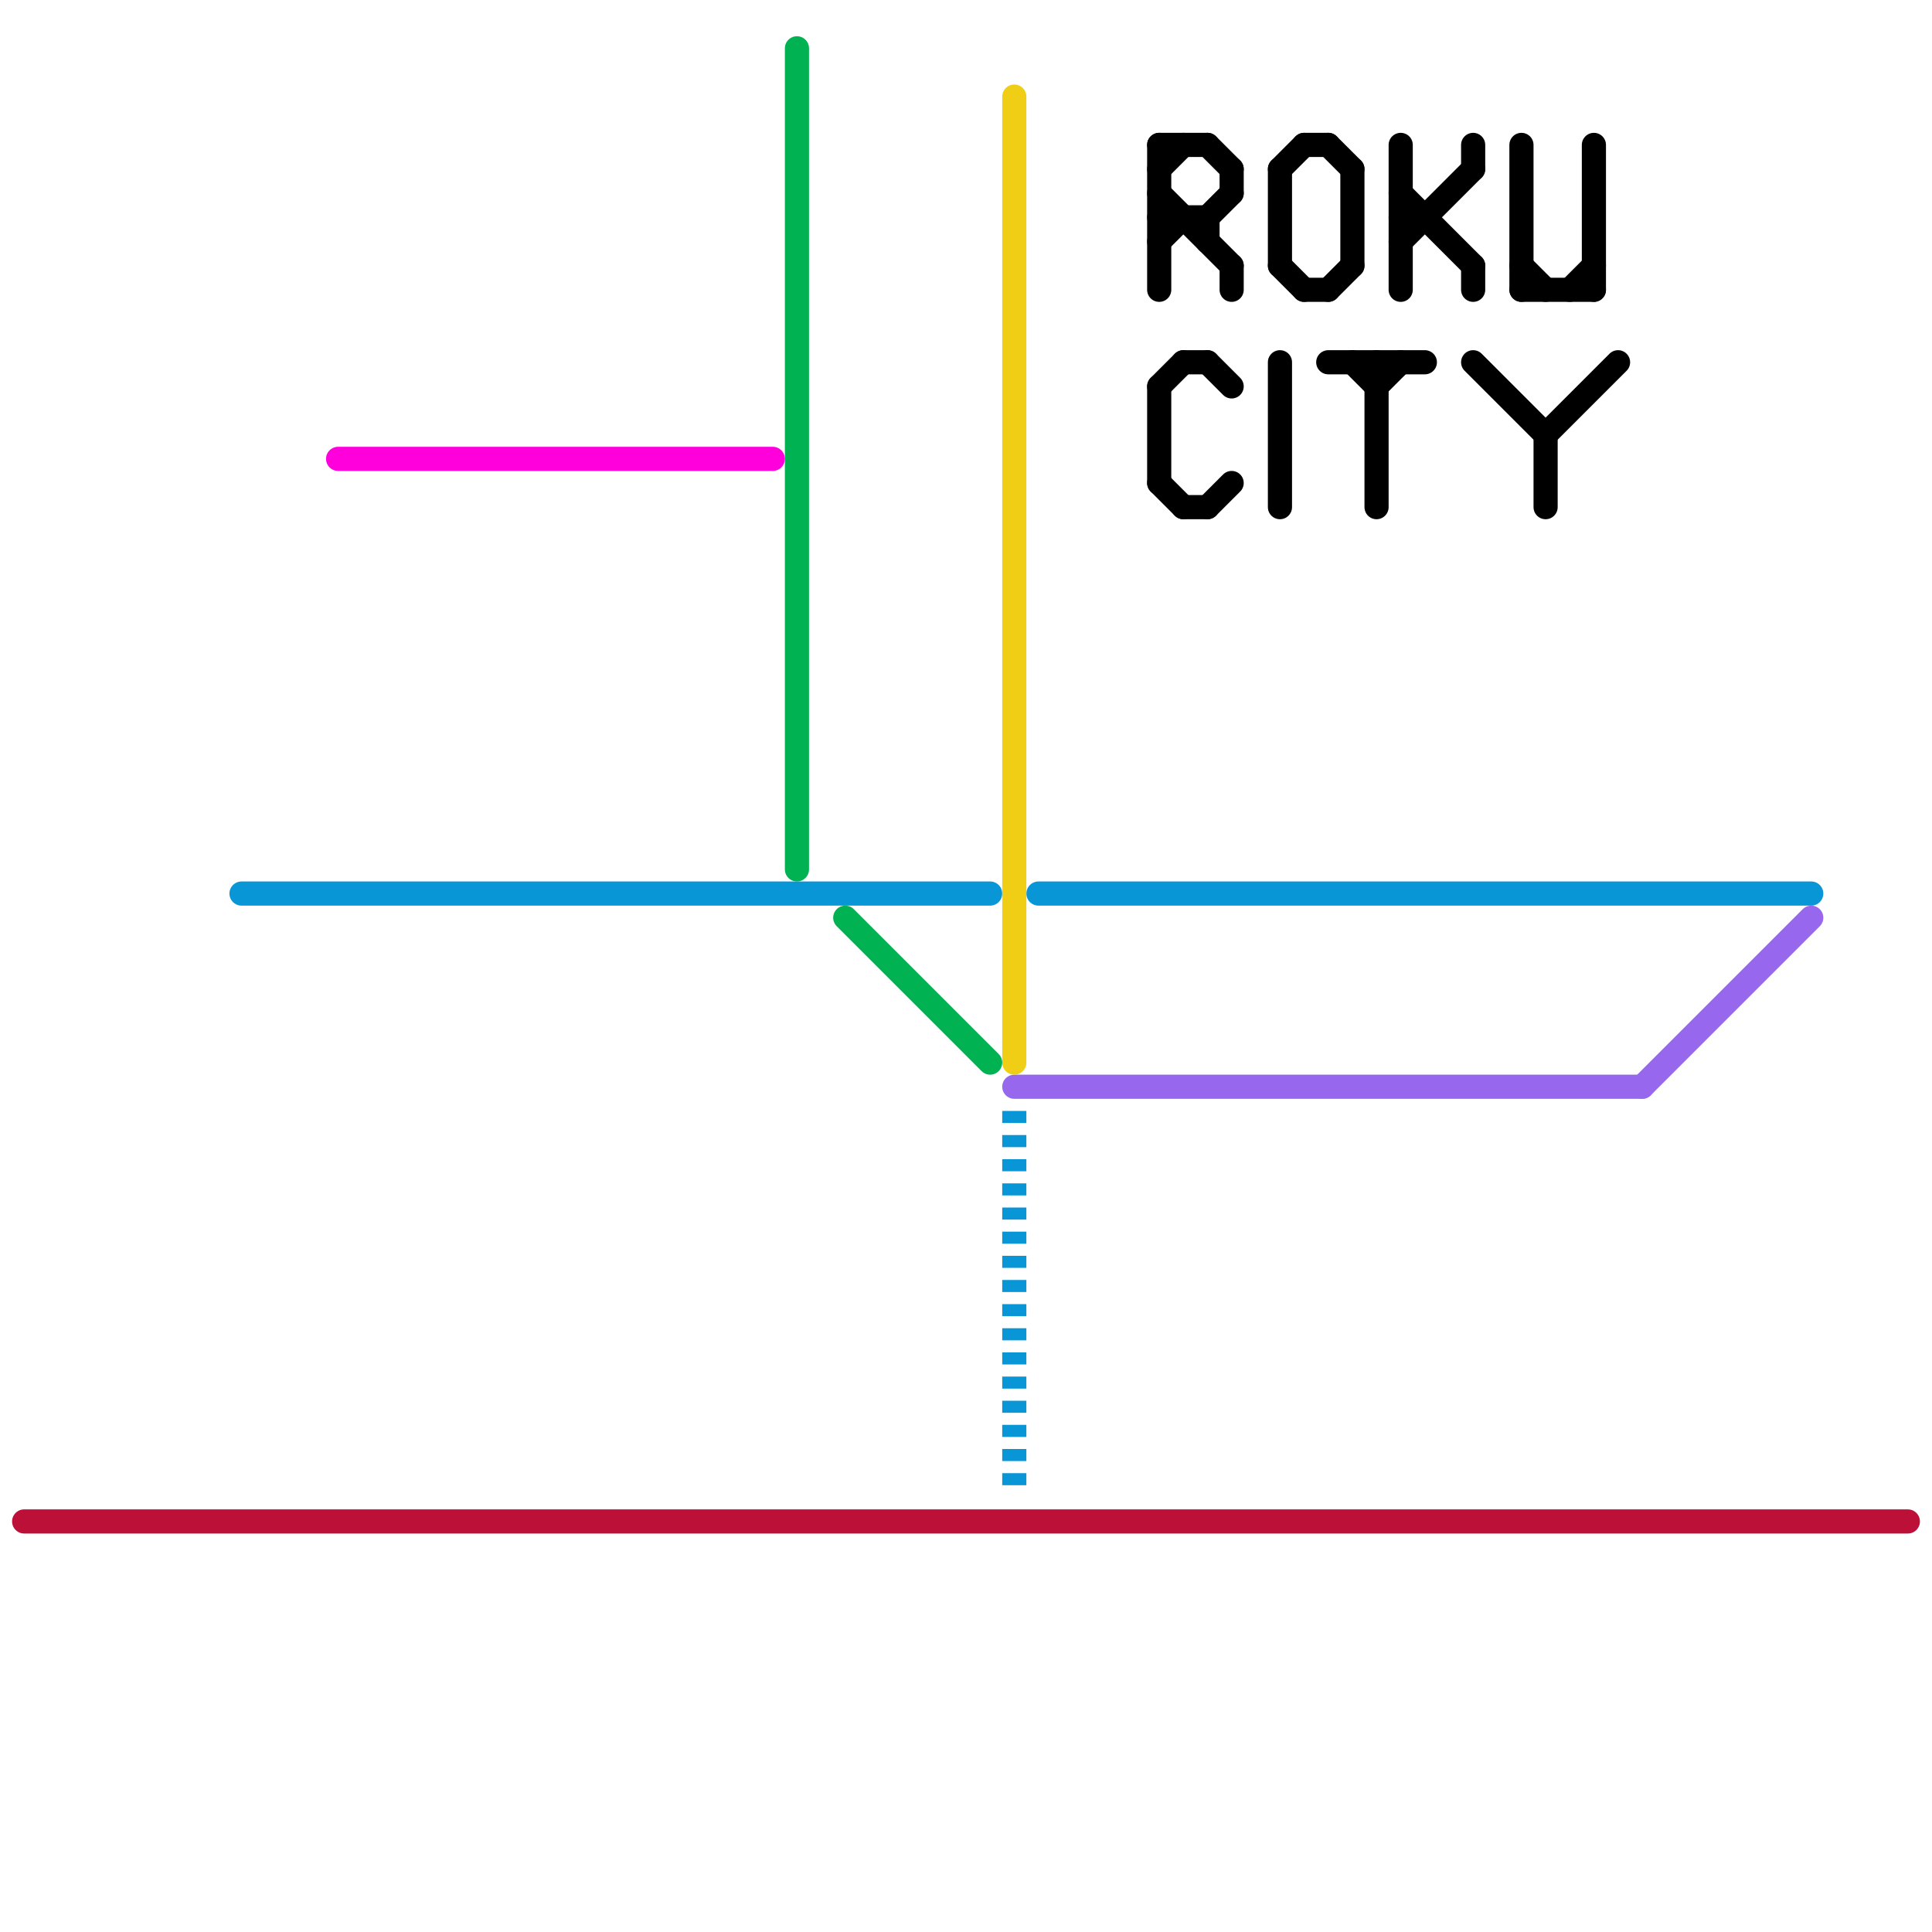 
<svg version="1.1" xmlns="http://www.w3.org/2000/svg" viewBox="0 0 80 80">
<style>line { stroke-width: 1; fill: none; stroke-linecap: round; stroke-linejoin: round; } .c0 { stroke: #bd1038 } .c1 { stroke: #0896d7 } .c2 { stroke: #9768ee } .c3 { stroke: #f0ce15 } .c4 { stroke: #00b251 } .c5 { stroke: #ff00dd } .c6 { stroke: #000000 } .w1 { stroke-width: 1; }.l2 { stroke-dasharray: .5 .5; stroke-linecap: butt; }</style><line class="c0 " x1="1" y1="63" x2="79" y2="63"/><line class="c1 l2" x1="42" y1="46" x2="42" y2="62"/><line class="c1 " x1="10" y1="37" x2="41" y2="37"/><line class="c1 " x1="43" y1="37" x2="75" y2="37"/><line class="c2 " x1="68" y1="45" x2="75" y2="38"/><line class="c2 " x1="42" y1="45" x2="68" y2="45"/><line class="c3 " x1="42" y1="4" x2="42" y2="44"/><line class="c4 " x1="33" y1="2" x2="33" y2="36"/><line class="c4 " x1="35" y1="38" x2="41" y2="44"/><line class="c5 " x1="14" y1="19" x2="32" y2="19"/><line class="c6 " x1="56" y1="7" x2="56" y2="11"/><line class="c6 " x1="49" y1="15" x2="50" y2="15"/><line class="c6 " x1="49" y1="21" x2="50" y2="21"/><line class="c6 " x1="48" y1="9" x2="50" y2="9"/><line class="c6 " x1="50" y1="9" x2="51" y2="8"/><line class="c6 " x1="56" y1="15" x2="57" y2="16"/><line class="c6 " x1="58" y1="6" x2="58" y2="12"/><line class="c6 " x1="50" y1="6" x2="51" y2="7"/><line class="c6 " x1="50" y1="15" x2="51" y2="16"/><line class="c6 " x1="55" y1="15" x2="59" y2="15"/><line class="c6 " x1="48" y1="6" x2="48" y2="12"/><line class="c6 " x1="50" y1="21" x2="51" y2="20"/><line class="c6 " x1="48" y1="6" x2="50" y2="6"/><line class="c6 " x1="51" y1="11" x2="51" y2="12"/><line class="c6 " x1="57" y1="15" x2="57" y2="21"/><line class="c6 " x1="48" y1="10" x2="49" y2="9"/><line class="c6 " x1="58" y1="8" x2="61" y2="11"/><line class="c6 " x1="64" y1="18" x2="64" y2="21"/><line class="c6 " x1="48" y1="7" x2="49" y2="6"/><line class="c6 " x1="53" y1="7" x2="53" y2="11"/><line class="c6 " x1="54" y1="12" x2="55" y2="12"/><line class="c6 " x1="53" y1="11" x2="54" y2="12"/><line class="c6 " x1="53" y1="15" x2="53" y2="21"/><line class="c6 " x1="63" y1="6" x2="63" y2="12"/><line class="c6 " x1="58" y1="9" x2="59" y2="9"/><line class="c6 " x1="63" y1="12" x2="66" y2="12"/><line class="c6 " x1="48" y1="16" x2="48" y2="20"/><line class="c6 " x1="53" y1="7" x2="54" y2="6"/><line class="c6 " x1="55" y1="12" x2="56" y2="11"/><line class="c6 " x1="61" y1="11" x2="61" y2="12"/><line class="c6 " x1="48" y1="20" x2="49" y2="21"/><line class="c6 " x1="63" y1="11" x2="64" y2="12"/><line class="c6 " x1="61" y1="6" x2="61" y2="7"/><line class="c6 " x1="61" y1="15" x2="64" y2="18"/><line class="c6 " x1="51" y1="7" x2="51" y2="8"/><line class="c6 " x1="55" y1="6" x2="56" y2="7"/><line class="c6 " x1="66" y1="6" x2="66" y2="12"/><line class="c6 " x1="48" y1="16" x2="49" y2="15"/><line class="c6 " x1="48" y1="8" x2="51" y2="11"/><line class="c6 " x1="57" y1="16" x2="58" y2="15"/><line class="c6 " x1="64" y1="18" x2="67" y2="15"/><line class="c6 " x1="65" y1="12" x2="66" y2="11"/><line class="c6 " x1="58" y1="10" x2="61" y2="7"/><line class="c6 " x1="50" y1="9" x2="50" y2="10"/><line class="c6 " x1="54" y1="6" x2="55" y2="6"/>


</svg>

